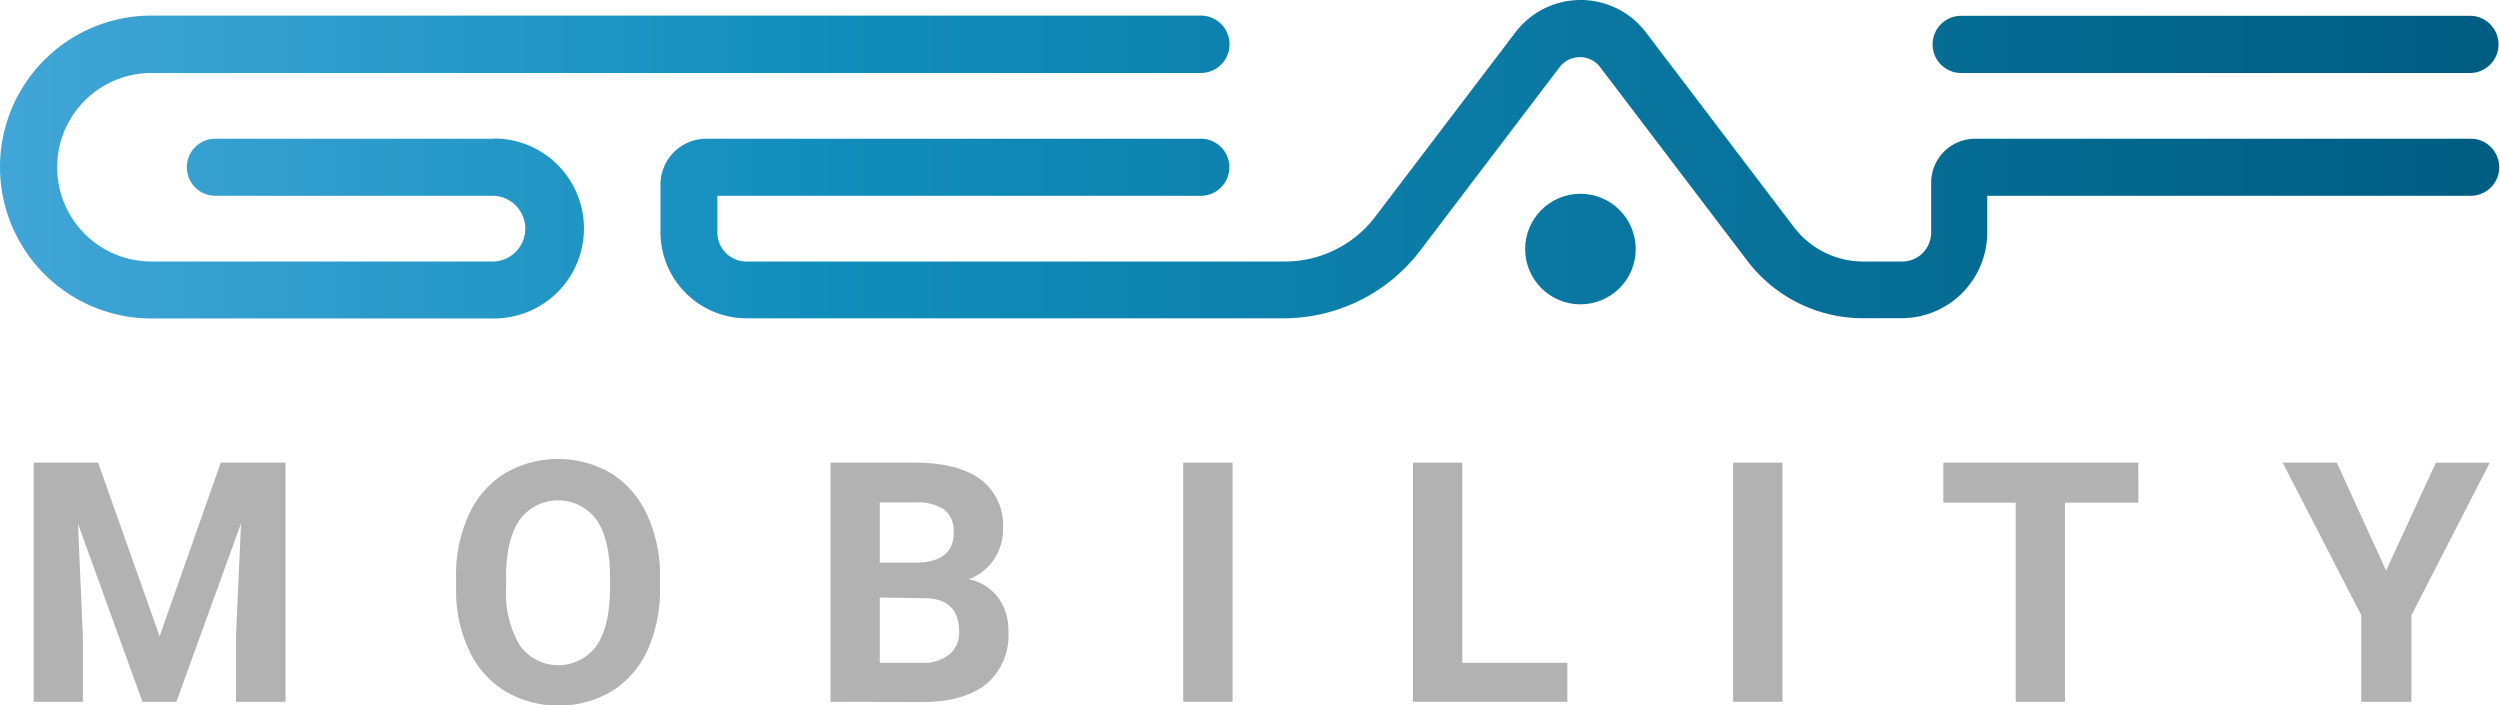 <svg xmlns="http://www.w3.org/2000/svg" xmlns:xlink="http://www.w3.org/1999/xlink" viewBox="0 0 320.61 90.46"><defs><style>.cls-1{fill:#b2b2b2;}.cls-2{fill:url(#Sfumatura_senza_nome_2);}.cls-3{fill:url(#Sfumatura_senza_nome_2-2);}.cls-4{fill:url(#Sfumatura_senza_nome_2-3);}.cls-5{fill:url(#Sfumatura_senza_nome_2-4);}</style><linearGradient id="Sfumatura_senza_nome_2" x1="0.28" y1="21.45" x2="315.56" y2="21.45" gradientUnits="userSpaceOnUse"><stop offset="0" stop-color="#41a6d7"/><stop offset="0.33" stop-color="#128ebc"/><stop offset="1" stop-color="#005d82"/></linearGradient><linearGradient id="Sfumatura_senza_nome_2-2" x1="0.28" y1="31.94" x2="315.57" y2="31.94" xlink:href="#Sfumatura_senza_nome_2"/><linearGradient id="Sfumatura_senza_nome_2-3" x1="0.28" y1="5.69" x2="315.57" y2="5.69" xlink:href="#Sfumatura_senza_nome_2"/><linearGradient id="Sfumatura_senza_nome_2-4" x1="0.28" y1="20.43" x2="315.57" y2="20.43" xlink:href="#Sfumatura_senza_nome_2"/></defs><g id="Livello_2" data-name="Livello 2"><g id="Modalità_Isolamento" data-name="Modalità Isolamento"><path class="cls-1" d="M12.58,59.33,20.47,81.6l7.84-22.27h8.31V90H30.27v-8.4l.64-14.48L22.62,90H18.27L10,67.18l.63,14.46V90H4.32V59.33Z"/><path class="cls-1" d="M84.64,75.38a18.68,18.68,0,0,1-1.6,8,12.08,12.08,0,0,1-4.59,5.27,13.51,13.51,0,0,1-13.65,0,12.11,12.11,0,0,1-4.64-5.24,17.89,17.89,0,0,1-1.67-7.83V74a18.44,18.44,0,0,1,1.64-8,12.07,12.07,0,0,1,4.61-5.29,13.51,13.51,0,0,1,13.65,0A12.2,12.2,0,0,1,83,66.05a18.38,18.38,0,0,1,1.64,8ZM78.23,74q0-4.83-1.73-7.34a6.11,6.11,0,0,0-9.85,0c-1.15,1.65-1.74,4.07-1.75,7.26v1.5a13.13,13.13,0,0,0,1.73,7.3,6.06,6.06,0,0,0,9.87.09c1.14-1.66,1.71-4.09,1.73-7.28Z"/><path class="cls-1" d="M106.51,90V59.33h10.75c3.73,0,6.55.72,8.48,2.14a7.32,7.32,0,0,1,2.89,6.28,6.94,6.94,0,0,1-1.16,4,6.63,6.63,0,0,1-3.23,2.52A6.44,6.44,0,0,1,128,76.62,7,7,0,0,1,129.32,81a8.12,8.12,0,0,1-2.82,6.71c-1.89,1.51-4.57,2.29-8.06,2.32Zm6.32-17.84h4.69q4.78-.09,4.78-3.82a3.54,3.54,0,0,0-1.21-3,6.39,6.39,0,0,0-3.83-.91h-4.43Zm0,4.47V85h5.42a5.22,5.22,0,0,0,3.49-1.06A3.64,3.64,0,0,0,123,81q0-4.22-4.37-4.28Z"/><path class="cls-1" d="M158.07,90h-6.33V59.33h6.33Z"/><path class="cls-1" d="M187.53,85H201V90H181.21V59.33h6.32Z"/><path class="cls-1" d="M228.59,90h-6.33V59.33h6.33Z"/><path class="cls-1" d="M274.23,64.46h-9.41V90H258.5V64.46h-9.28V59.33h25Z"/><path class="cls-1" d="M306,73.17l6.39-13.84h6.91L309.25,78.9V90h-6.43V78.9L292.74,59.33h6.94Z"/><path class="cls-2" d="M63.35,17.79H27.62a3.66,3.66,0,0,0,0,7.32H63.35a4.22,4.22,0,0,1,0,8.43H19.42a12.09,12.09,0,0,1,0-24.18H154A3.67,3.67,0,0,0,154,2H19.42a19.42,19.42,0,0,0,0,38.84H63.35a11.54,11.54,0,1,0,0-23.08Z"/><circle class="cls-3" cx="202.68" cy="31.94" r="7.09"/><path class="cls-4" d="M251.32,9.36h65.62a3.67,3.67,0,0,0,0-7.33H251.32a3.67,3.67,0,0,0,0,7.33Z"/><path class="cls-5" d="M316.94,17.79H253.3a5.64,5.64,0,0,0-5.64,5.63v6.41a3.72,3.72,0,0,1-3.72,3.71h-5a11.18,11.18,0,0,1-8.87-4.4l-19-25a10.51,10.51,0,0,0-16.72,0l-18,23.67a14.56,14.56,0,0,1-11.54,5.73h-69A3.73,3.73,0,0,1,92,29.82V25.11h62a3.66,3.66,0,0,0,0-7.32H90.58a5.89,5.89,0,0,0-5.88,5.88v6.15a11.06,11.06,0,0,0,11,11h69a22,22,0,0,0,16.31-7.33,16.63,16.63,0,0,0,1.07-1.29l18-23.68a3.28,3.28,0,0,1,5.06,0l19,25a18.61,18.61,0,0,0,14.71,7.29h5a11,11,0,0,0,11-11V25.11h62a3.66,3.66,0,1,0,0-7.32Z"/></g></g></svg>